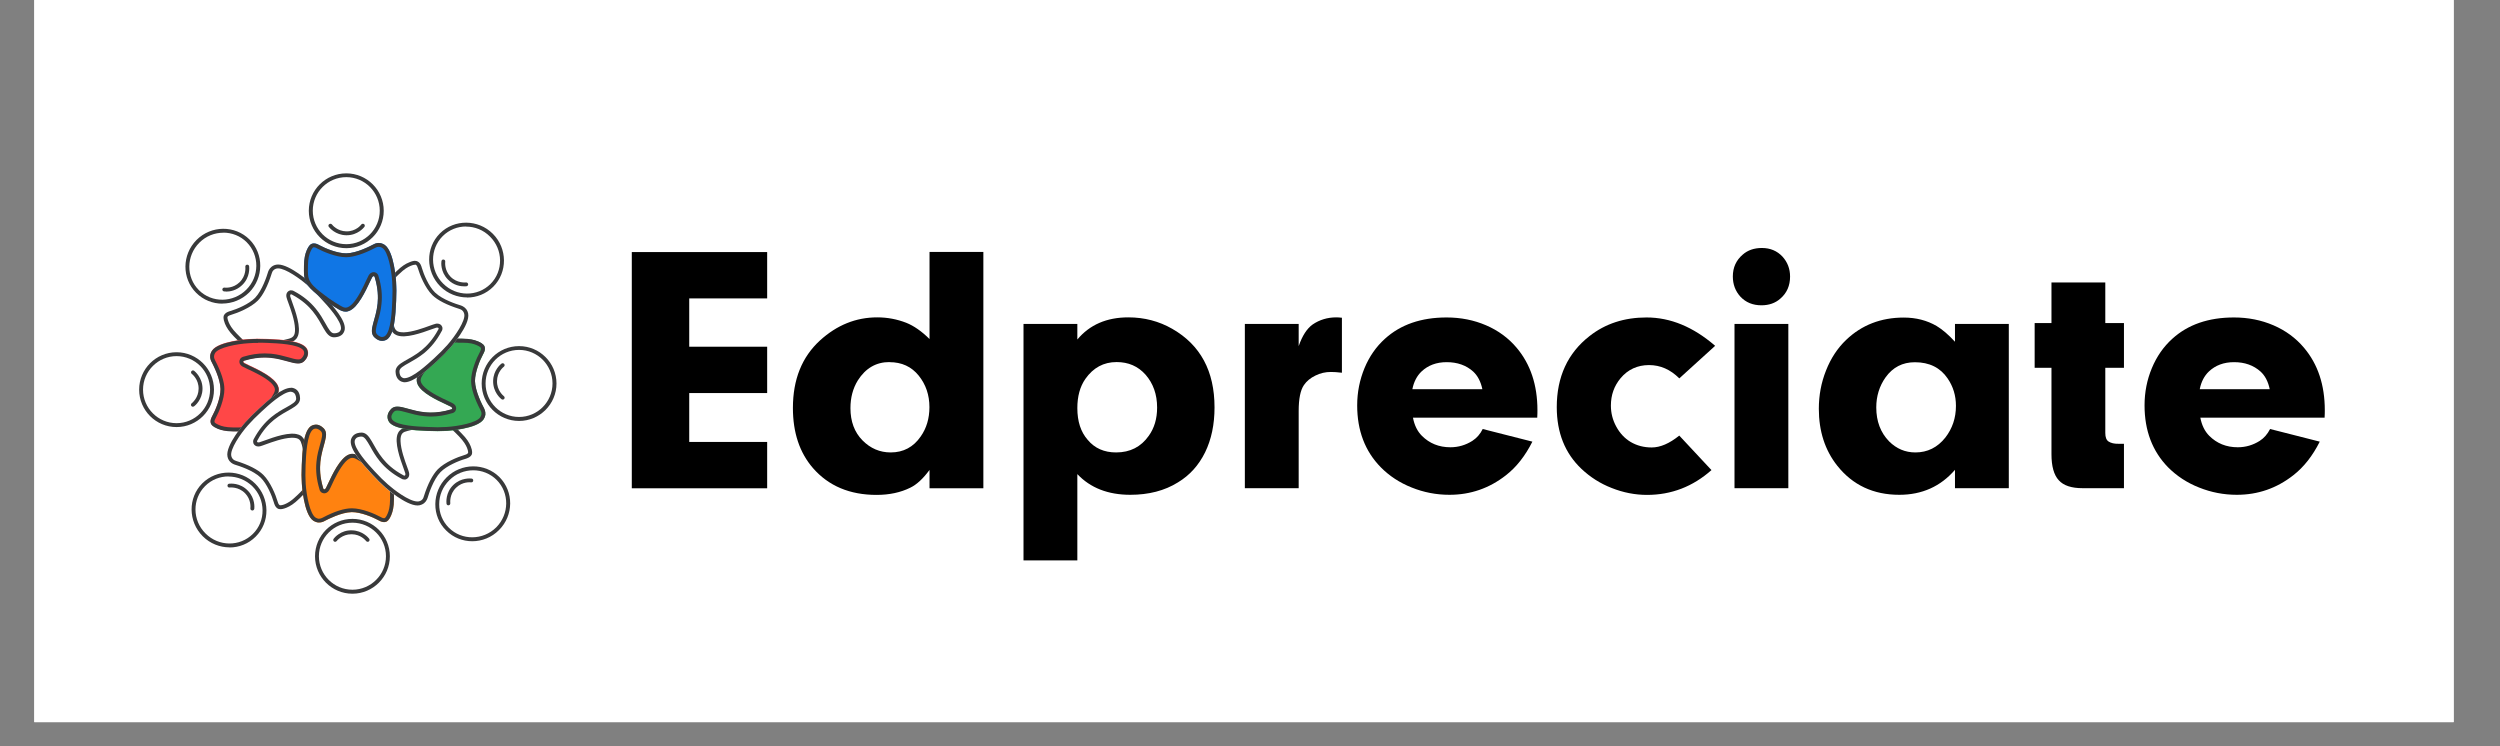 <svg xmlns="http://www.w3.org/2000/svg" xmlns:xlink="http://www.w3.org/1999/xlink" width="134" viewBox="0 0 100.5 30" height="40" preserveAspectRatio="xMidYMid meet"><rect x="0" y="0" width="100.5" height="30" fill="#808080" stroke="none"/><defs><clipPath id="79f90b9e16"><path d="M 1.379 0 L 98.637 0 L 98.637 29.031 L 1.379 29.031 Z M 1.379 0 " clip-rule="nonzero"></path></clipPath></defs><g clip-path="url(#79f90b9e16)"><path fill="#ffffff" d="M 1.379 0 L 98.637 0 L 98.637 29.031 L 1.379 29.031 Z M 1.379 0 " fill-opacity="1" fill-rule="nonzero"></path><path fill="#ffffff" d="M 1.379 0 L 98.637 0 L 98.637 29.031 L 1.379 29.031 Z M 1.379 0 " fill-opacity="1" fill-rule="nonzero"></path></g><path fill="#ffffff" d="M 9.047 13.012 C 8.957 12.797 8.988 12.711 9.004 12.68 C 9.059 12.559 9.203 12.52 9.262 12.504 C 9.527 12.426 10.004 12.223 10.254 11.973 C 10.547 11.672 10.73 11.086 10.773 10.953 C 10.781 10.914 10.816 10.805 10.918 10.723 C 10.918 10.723 10.992 10.664 11.102 10.641 C 11.559 10.547 12.469 11.355 12.469 11.355 C 12.668 11.531 12.797 11.66 13.02 11.898 C 13.422 12.332 13.906 12.887 13.863 13.242 C 13.859 13.273 13.84 13.355 13.77 13.434 C 13.641 13.578 13.418 13.559 13.406 13.559 C 13.074 13.531 12.988 13.016 12.574 12.512 C 12.414 12.312 12.16 12.062 11.75 11.844 C 11.742 11.84 11.723 11.824 11.699 11.832 C 11.699 11.832 11.695 11.832 11.695 11.832 C 11.66 11.844 11.664 11.891 11.672 11.922 C 11.719 12.098 12 12.727 12.02 13.207 C 12.031 13.473 11.949 13.586 11.91 13.625 C 11.828 13.727 11.719 13.754 11.617 13.781 C 11.199 13.891 10.984 13.918 10.602 13.965 C 10.359 13.992 10.105 14.012 9.879 13.918 C 9.723 13.852 9.617 13.742 9.41 13.531 C 9.203 13.316 9.105 13.16 9.047 13.012 Z M 9.047 13.012 " fill-opacity="1" fill-rule="nonzero"></path><path fill="#38393a" d="M 11.18 10.789 C 11.48 10.789 12.066 11.207 12.367 11.473 C 12.555 11.637 12.676 11.758 12.902 12.004 C 13.156 12.277 13.746 12.914 13.707 13.223 C 13.707 13.223 13.699 13.277 13.656 13.324 C 13.59 13.395 13.473 13.398 13.434 13.398 C 13.426 13.398 13.422 13.398 13.418 13.398 C 13.305 13.391 13.219 13.246 13.082 13 C 12.984 12.828 12.867 12.617 12.695 12.41 C 12.469 12.133 12.18 11.895 11.832 11.711 C 11.797 11.684 11.754 11.672 11.707 11.672 C 11.699 11.672 11.688 11.672 11.676 11.672 L 11.656 11.676 L 11.645 11.68 C 11.555 11.711 11.48 11.809 11.52 11.961 C 11.531 12.012 11.559 12.082 11.594 12.18 C 11.688 12.438 11.848 12.875 11.859 13.211 C 11.867 13.352 11.844 13.461 11.789 13.52 C 11.738 13.578 11.668 13.602 11.578 13.625 C 11.172 13.73 10.969 13.758 10.582 13.805 C 10.492 13.816 10.383 13.828 10.277 13.828 C 10.145 13.828 10.031 13.809 9.938 13.77 C 9.816 13.719 9.73 13.629 9.555 13.449 L 9.523 13.418 C 9.309 13.199 9.238 13.059 9.191 12.949 C 9.137 12.816 9.141 12.754 9.145 12.742 C 9.168 12.691 9.266 12.664 9.305 12.652 C 9.547 12.582 10.078 12.371 10.367 12.082 C 10.574 11.867 10.766 11.492 10.922 10.996 C 10.93 10.965 10.953 10.891 11.016 10.844 C 11.016 10.844 11.066 10.805 11.129 10.793 C 11.145 10.789 11.16 10.789 11.18 10.789 M 11.18 10.633 C 11.148 10.633 11.125 10.637 11.098 10.641 C 10.992 10.66 10.918 10.723 10.918 10.723 C 10.816 10.805 10.781 10.914 10.77 10.953 C 10.73 11.086 10.543 11.672 10.254 11.973 C 10.004 12.227 9.527 12.426 9.258 12.504 C 9.203 12.52 9.059 12.559 9 12.68 C 8.988 12.711 8.957 12.797 9.043 13.012 C 9.105 13.16 9.199 13.316 9.406 13.531 C 9.617 13.742 9.719 13.852 9.875 13.918 C 10.004 13.969 10.141 13.988 10.277 13.988 C 10.383 13.988 10.492 13.977 10.602 13.965 C 10.98 13.918 11.195 13.891 11.617 13.781 C 11.715 13.754 11.824 13.723 11.906 13.625 C 11.941 13.586 12.027 13.473 12.016 13.207 C 11.996 12.727 11.715 12.098 11.668 11.922 C 11.66 11.891 11.66 11.844 11.691 11.832 C 11.695 11.832 11.699 11.832 11.699 11.832 C 11.699 11.832 11.703 11.832 11.707 11.832 C 11.723 11.832 11.738 11.844 11.746 11.848 C 12.156 12.066 12.41 12.316 12.57 12.512 C 12.984 13.016 13.07 13.531 13.402 13.559 C 13.406 13.559 13.414 13.559 13.434 13.559 C 13.5 13.559 13.66 13.547 13.77 13.434 C 13.836 13.359 13.855 13.273 13.859 13.242 C 13.906 12.887 13.418 12.332 13.016 11.898 C 12.793 11.66 12.664 11.531 12.465 11.355 C 12.465 11.355 11.652 10.633 11.176 10.633 Z M 11.18 10.633 " fill-opacity="1" fill-rule="nonzero"></path><path fill="#38393a" d="M 9.086 11.719 C 9.047 11.719 9.016 11.715 9.008 11.715 C 8.965 11.711 8.934 11.672 8.938 11.629 C 8.945 11.586 8.984 11.555 9.027 11.562 C 9.059 11.566 9.371 11.598 9.629 11.348 C 9.906 11.082 9.863 10.742 9.863 10.727 C 9.855 10.684 9.887 10.645 9.93 10.641 C 9.969 10.633 10.012 10.664 10.016 10.707 C 10.02 10.75 10.062 11.148 9.734 11.461 C 9.5 11.688 9.227 11.723 9.09 11.723 Z M 9.086 11.719 " fill-opacity="1" fill-rule="nonzero"></path><path fill="#38393a" d="M 8.938 12.207 C 8.555 12.207 8.176 12.062 7.887 11.773 C 7.305 11.191 7.312 10.238 7.902 9.645 C 8.492 9.055 9.445 9.047 10.031 9.629 C 10.613 10.211 10.605 11.164 10.016 11.758 C 9.715 12.055 9.324 12.203 8.938 12.203 Z M 8.98 9.355 C 8.629 9.355 8.281 9.488 8.012 9.758 C 7.484 10.289 7.473 11.141 7.996 11.664 C 8.516 12.184 9.371 12.176 9.902 11.645 C 10.434 11.113 10.438 10.262 9.918 9.738 C 9.66 9.48 9.32 9.352 8.977 9.352 Z M 8.98 9.355 " fill-opacity="1" fill-rule="nonzero"></path><path fill="#ff4747" d="M 8.75 17.223 C 8.531 17.133 8.492 17.051 8.48 17.016 C 8.438 16.895 8.512 16.762 8.539 16.711 C 8.676 16.469 8.871 15.988 8.867 15.633 C 8.863 15.219 8.574 14.668 8.512 14.547 C 8.492 14.512 8.438 14.41 8.453 14.281 C 8.453 14.281 8.465 14.184 8.523 14.094 C 8.777 13.703 9.996 13.629 9.996 13.629 C 10.262 13.613 10.445 13.613 10.773 13.625 C 11.359 13.648 12.098 13.699 12.316 13.98 C 12.336 14.004 12.383 14.078 12.387 14.18 C 12.395 14.375 12.227 14.52 12.215 14.527 C 11.961 14.742 11.535 14.438 10.887 14.375 C 10.633 14.348 10.277 14.352 9.832 14.488 C 9.824 14.488 9.801 14.492 9.789 14.512 C 9.789 14.512 9.785 14.512 9.785 14.516 C 9.77 14.547 9.805 14.578 9.836 14.594 C 9.992 14.688 10.633 14.934 10.988 15.258 C 11.184 15.438 11.207 15.578 11.211 15.633 C 11.219 15.762 11.16 15.859 11.109 15.949 C 10.891 16.324 10.762 16.492 10.523 16.797 C 10.371 16.988 10.203 17.18 9.977 17.273 C 9.82 17.34 9.668 17.332 9.371 17.332 C 9.074 17.328 8.895 17.285 8.75 17.223 Z M 8.75 17.223 " fill-opacity="1" fill-rule="nonzero"></path><path fill="#38393a" d="M 10.375 13.777 C 10.48 13.777 10.598 13.777 10.766 13.785 C 11.137 13.801 12 13.832 12.191 14.078 C 12.191 14.078 12.227 14.125 12.227 14.188 C 12.23 14.285 12.148 14.379 12.113 14.41 C 12.09 14.43 12.059 14.449 11.988 14.449 C 11.887 14.449 11.75 14.41 11.59 14.363 C 11.402 14.312 11.172 14.246 10.902 14.219 C 10.816 14.211 10.73 14.207 10.645 14.207 C 10.367 14.207 10.082 14.25 9.797 14.336 C 9.742 14.348 9.691 14.379 9.66 14.422 L 9.648 14.441 L 9.645 14.453 C 9.602 14.535 9.617 14.66 9.754 14.738 C 9.801 14.762 9.867 14.793 9.961 14.84 C 10.215 14.957 10.633 15.152 10.883 15.379 C 10.984 15.477 11.047 15.57 11.051 15.648 C 11.055 15.727 11.023 15.793 10.973 15.875 C 10.762 16.238 10.637 16.402 10.398 16.707 C 10.266 16.871 10.113 17.055 9.914 17.137 C 9.82 17.176 9.727 17.184 9.562 17.184 C 9.516 17.184 9.469 17.184 9.418 17.184 L 9.371 17.184 C 9.066 17.18 8.914 17.133 8.805 17.086 C 8.672 17.031 8.629 16.984 8.625 16.973 C 8.605 16.918 8.656 16.832 8.676 16.797 C 8.797 16.574 9.023 16.051 9.02 15.641 C 9.02 15.344 8.887 14.941 8.645 14.48 C 8.633 14.453 8.594 14.383 8.605 14.309 C 8.605 14.309 8.613 14.246 8.648 14.188 C 8.797 13.965 9.527 13.824 10.004 13.797 C 10.141 13.785 10.254 13.785 10.371 13.785 M 10.371 13.625 C 10.246 13.625 10.133 13.629 9.992 13.641 C 9.992 13.641 8.777 13.715 8.52 14.105 C 8.457 14.195 8.449 14.289 8.449 14.289 C 8.434 14.418 8.488 14.523 8.508 14.555 C 8.57 14.68 8.859 15.227 8.863 15.645 C 8.867 15.996 8.668 16.477 8.535 16.719 C 8.508 16.773 8.43 16.902 8.477 17.027 C 8.488 17.062 8.531 17.145 8.742 17.234 C 8.891 17.297 9.07 17.34 9.367 17.344 C 9.438 17.344 9.5 17.344 9.559 17.344 C 9.734 17.344 9.852 17.336 9.973 17.285 C 10.195 17.195 10.363 17 10.516 16.809 C 10.754 16.508 10.883 16.336 11.105 15.961 C 11.156 15.871 11.211 15.773 11.203 15.645 C 11.199 15.59 11.18 15.453 10.98 15.27 C 10.629 14.945 9.984 14.699 9.828 14.609 C 9.797 14.594 9.766 14.559 9.777 14.531 C 9.777 14.527 9.781 14.523 9.781 14.523 C 9.797 14.504 9.816 14.504 9.824 14.5 C 10.145 14.402 10.414 14.375 10.637 14.375 C 10.727 14.375 10.809 14.379 10.883 14.387 C 11.363 14.434 11.723 14.613 11.98 14.613 C 12.066 14.613 12.145 14.594 12.207 14.539 C 12.219 14.531 12.387 14.383 12.379 14.191 C 12.375 14.09 12.328 14.016 12.309 13.992 C 12.09 13.711 11.355 13.66 10.766 13.637 C 10.609 13.633 10.484 13.629 10.371 13.629 Z M 10.371 13.625 " fill-opacity="1" fill-rule="nonzero"></path><path fill="#38393a" d="M 7.754 16.352 C 7.73 16.352 7.711 16.34 7.691 16.32 C 7.668 16.285 7.672 16.238 7.707 16.211 C 7.734 16.188 7.977 15.992 7.984 15.633 C 7.992 15.25 7.723 15.039 7.711 15.031 C 7.676 15.004 7.668 14.953 7.695 14.922 C 7.723 14.887 7.77 14.879 7.805 14.906 C 7.82 14.918 8.148 15.176 8.141 15.637 C 8.133 16.066 7.84 16.309 7.805 16.332 C 7.789 16.344 7.773 16.348 7.758 16.348 Z M 7.754 16.352 " fill-opacity="1" fill-rule="nonzero"></path><path fill="#38393a" d="M 7.098 17.168 C 6.266 17.168 5.594 16.496 5.594 15.664 C 5.594 14.836 6.266 14.16 7.098 14.16 C 7.926 14.16 8.602 14.836 8.602 15.664 C 8.602 16.496 7.926 17.168 7.098 17.168 Z M 7.098 14.316 C 6.355 14.316 5.75 14.922 5.75 15.664 C 5.75 16.406 6.355 17.012 7.098 17.012 C 7.84 17.012 8.445 16.406 8.445 15.664 C 8.445 14.922 7.84 14.316 7.098 14.316 Z M 7.098 14.316 " fill-opacity="1" fill-rule="nonzero"></path><path fill="#ffffff" d="M 11.52 20.414 C 11.301 20.5 11.215 20.469 11.184 20.453 C 11.062 20.398 11.023 20.254 11.008 20.195 C 10.93 19.93 10.73 19.453 10.477 19.203 C 10.18 18.91 9.59 18.727 9.457 18.688 C 9.422 18.676 9.309 18.641 9.227 18.539 C 9.227 18.539 9.168 18.465 9.145 18.359 C 9.051 17.902 9.859 16.988 9.859 16.988 C 10.035 16.789 10.164 16.66 10.402 16.438 C 10.836 16.039 11.391 15.551 11.75 15.594 C 11.777 15.598 11.863 15.617 11.938 15.688 C 12.082 15.82 12.066 16.039 12.062 16.051 C 12.035 16.387 11.52 16.469 11.016 16.883 C 10.82 17.043 10.57 17.297 10.352 17.711 C 10.344 17.715 10.332 17.734 10.336 17.758 C 10.336 17.758 10.336 17.762 10.336 17.762 C 10.348 17.797 10.395 17.793 10.426 17.785 C 10.602 17.738 11.23 17.457 11.711 17.438 C 11.977 17.426 12.09 17.512 12.133 17.547 C 12.23 17.633 12.262 17.742 12.285 17.84 C 12.395 18.262 12.422 18.473 12.469 18.855 C 12.496 19.098 12.516 19.352 12.422 19.578 C 12.355 19.734 12.246 19.84 12.035 20.047 C 11.824 20.254 11.664 20.352 11.52 20.41 Z M 11.52 20.414 " fill-opacity="1" fill-rule="nonzero"></path><path fill="#38393a" d="M 11.699 15.75 C 11.707 15.75 11.719 15.75 11.727 15.754 C 11.727 15.754 11.781 15.762 11.828 15.805 C 11.898 15.871 11.906 15.996 11.906 16.039 C 11.895 16.156 11.754 16.238 11.504 16.379 C 11.332 16.473 11.121 16.594 10.914 16.762 C 10.637 16.988 10.402 17.281 10.215 17.625 C 10.184 17.672 10.168 17.73 10.18 17.785 L 10.184 17.805 L 10.184 17.816 C 10.215 17.898 10.289 17.949 10.383 17.949 C 10.418 17.949 10.445 17.941 10.465 17.938 C 10.516 17.926 10.586 17.898 10.684 17.863 C 10.941 17.77 11.379 17.609 11.719 17.598 C 11.73 17.598 11.746 17.598 11.758 17.598 C 11.879 17.598 11.977 17.621 12.027 17.668 C 12.086 17.719 12.105 17.789 12.133 17.879 C 12.238 18.285 12.266 18.488 12.312 18.875 C 12.336 19.082 12.355 19.324 12.277 19.52 C 12.227 19.641 12.137 19.727 11.957 19.902 L 11.922 19.934 C 11.707 20.145 11.566 20.219 11.457 20.266 C 11.352 20.309 11.297 20.312 11.27 20.312 C 11.266 20.312 11.25 20.312 11.246 20.309 C 11.195 20.285 11.168 20.191 11.156 20.148 C 11.086 19.906 10.875 19.375 10.582 19.086 C 10.371 18.879 9.996 18.688 9.496 18.531 C 9.469 18.523 9.395 18.5 9.348 18.438 C 9.348 18.438 9.309 18.391 9.297 18.324 C 9.242 18.062 9.66 17.441 9.973 17.09 C 10.141 16.902 10.262 16.781 10.508 16.551 C 10.77 16.309 11.375 15.746 11.699 15.746 M 11.699 15.59 C 11.34 15.59 10.816 16.051 10.402 16.434 C 10.164 16.656 10.035 16.785 9.855 16.984 C 9.855 16.984 9.047 17.898 9.145 18.355 C 9.164 18.461 9.227 18.535 9.227 18.535 C 9.309 18.637 9.418 18.672 9.457 18.684 C 9.586 18.723 10.176 18.906 10.477 19.199 C 10.73 19.445 10.93 19.926 11.008 20.195 C 11.023 20.25 11.062 20.395 11.18 20.453 C 11.195 20.457 11.223 20.469 11.27 20.469 C 11.324 20.469 11.402 20.457 11.516 20.41 C 11.664 20.348 11.82 20.254 12.035 20.043 C 12.246 19.836 12.355 19.734 12.422 19.574 C 12.516 19.352 12.496 19.094 12.465 18.852 C 12.422 18.473 12.395 18.258 12.285 17.836 C 12.258 17.738 12.227 17.629 12.129 17.543 C 12.094 17.512 11.988 17.434 11.758 17.434 C 11.742 17.434 11.727 17.434 11.711 17.434 C 11.23 17.453 10.602 17.734 10.426 17.781 C 10.414 17.785 10.398 17.785 10.387 17.785 C 10.363 17.785 10.344 17.781 10.336 17.758 C 10.336 17.754 10.332 17.75 10.332 17.75 C 10.332 17.73 10.344 17.711 10.348 17.703 C 10.566 17.293 10.816 17.039 11.012 16.879 C 11.52 16.465 12.031 16.379 12.062 16.047 C 12.062 16.035 12.078 15.812 11.938 15.68 C 11.863 15.613 11.777 15.594 11.746 15.59 C 11.73 15.59 11.715 15.586 11.699 15.586 Z M 11.699 15.59 " fill-opacity="1" fill-rule="nonzero"></path><path fill="#38393a" d="M 10.145 20.52 C 10.145 20.52 10.137 20.52 10.133 20.52 C 10.09 20.516 10.059 20.477 10.066 20.434 C 10.07 20.398 10.102 20.09 9.855 19.832 C 9.586 19.555 9.246 19.598 9.23 19.598 C 9.188 19.605 9.148 19.574 9.145 19.531 C 9.141 19.488 9.168 19.449 9.211 19.445 C 9.258 19.441 9.652 19.398 9.965 19.727 C 10.266 20.035 10.227 20.414 10.223 20.453 C 10.215 20.492 10.184 20.523 10.145 20.523 Z M 10.145 20.52 " fill-opacity="1" fill-rule="nonzero"></path><path fill="#38393a" d="M 9.227 22.004 C 8.84 22.004 8.449 21.855 8.152 21.559 C 7.559 20.965 7.551 20.012 8.133 19.43 C 8.719 18.848 9.672 18.855 10.262 19.445 C 10.547 19.73 10.707 20.109 10.711 20.512 C 10.715 20.914 10.562 21.289 10.277 21.574 C 9.988 21.863 9.609 22.008 9.227 22.008 Z M 9.184 19.152 C 8.844 19.152 8.504 19.281 8.246 19.539 C 7.723 20.062 7.73 20.918 8.262 21.445 C 8.789 21.977 9.645 21.984 10.168 21.461 C 10.422 21.211 10.559 20.871 10.555 20.512 C 10.551 20.152 10.41 19.812 10.152 19.555 C 9.883 19.289 9.531 19.156 9.184 19.156 Z M 9.184 19.152 " fill-opacity="1" fill-rule="nonzero"></path><path fill="#ff8210" d="M 15.73 20.711 C 15.641 20.926 15.555 20.965 15.523 20.977 C 15.398 21.02 15.266 20.945 15.215 20.918 C 14.973 20.781 14.492 20.586 14.141 20.59 C 13.723 20.594 13.172 20.883 13.051 20.945 C 13.02 20.965 12.914 21.02 12.785 21.004 C 12.785 21.004 12.691 20.992 12.598 20.934 C 12.207 20.68 12.137 19.461 12.137 19.461 C 12.117 19.195 12.117 19.012 12.133 18.688 C 12.156 18.098 12.203 17.359 12.484 17.141 C 12.508 17.125 12.586 17.074 12.684 17.074 C 12.879 17.062 13.023 17.234 13.031 17.242 C 13.246 17.496 12.945 17.922 12.879 18.57 C 12.855 18.824 12.855 19.18 12.992 19.625 C 12.992 19.637 12.996 19.656 13.016 19.668 C 13.016 19.668 13.02 19.672 13.023 19.672 C 13.055 19.688 13.082 19.656 13.102 19.625 C 13.191 19.465 13.438 18.824 13.762 18.469 C 13.941 18.273 14.082 18.25 14.137 18.25 C 14.266 18.238 14.367 18.297 14.453 18.348 C 14.828 18.566 14.996 18.699 15.301 18.934 C 15.492 19.086 15.684 19.254 15.777 19.48 C 15.844 19.637 15.84 19.789 15.836 20.086 C 15.832 20.383 15.789 20.562 15.727 20.711 Z M 15.73 20.711 " fill-opacity="1" fill-rule="nonzero"></path><path fill="#38393a" d="M 12.695 17.23 C 12.793 17.23 12.883 17.312 12.91 17.344 C 12.984 17.434 12.945 17.594 12.867 17.867 C 12.816 18.055 12.746 18.289 12.723 18.555 C 12.684 18.914 12.727 19.285 12.84 19.66 C 12.848 19.715 12.879 19.766 12.926 19.797 L 12.941 19.809 L 12.953 19.812 C 12.98 19.824 13.008 19.832 13.035 19.832 C 13.113 19.832 13.188 19.785 13.234 19.703 C 13.262 19.656 13.293 19.59 13.336 19.496 C 13.453 19.242 13.652 18.824 13.879 18.574 C 13.977 18.469 14.07 18.41 14.148 18.406 C 14.152 18.406 14.16 18.406 14.164 18.406 C 14.234 18.406 14.301 18.438 14.371 18.48 C 14.734 18.695 14.898 18.82 15.203 19.059 C 15.367 19.188 15.551 19.344 15.633 19.539 C 15.684 19.66 15.684 19.785 15.68 20.035 L 15.68 20.082 C 15.676 20.387 15.629 20.539 15.582 20.648 C 15.527 20.781 15.48 20.82 15.465 20.828 C 15.457 20.832 15.449 20.832 15.438 20.832 C 15.387 20.832 15.324 20.797 15.289 20.777 C 15.074 20.66 14.555 20.434 14.148 20.434 L 14.137 20.434 C 13.84 20.434 13.438 20.562 12.973 20.809 C 12.949 20.82 12.895 20.852 12.824 20.852 C 12.816 20.852 12.809 20.852 12.801 20.852 C 12.797 20.852 12.738 20.84 12.684 20.805 C 12.461 20.656 12.32 19.926 12.289 19.453 C 12.277 19.199 12.273 19.031 12.285 18.691 C 12.301 18.32 12.336 17.457 12.582 17.266 C 12.582 17.266 12.625 17.23 12.688 17.23 L 12.695 17.23 M 12.695 17.07 C 12.695 17.07 12.688 17.07 12.684 17.07 C 12.582 17.074 12.508 17.121 12.484 17.141 C 12.203 17.359 12.152 18.094 12.129 18.684 C 12.117 19.012 12.117 19.191 12.133 19.457 C 12.133 19.457 12.207 20.676 12.598 20.934 C 12.688 20.992 12.785 21.004 12.785 21.004 C 12.797 21.004 12.812 21.004 12.824 21.004 C 12.934 21.004 13.02 20.961 13.051 20.941 C 13.172 20.879 13.719 20.594 14.137 20.586 C 14.141 20.586 14.145 20.586 14.148 20.586 C 14.5 20.586 14.973 20.781 15.215 20.914 C 15.254 20.938 15.344 20.988 15.438 20.988 C 15.465 20.988 15.492 20.984 15.52 20.973 C 15.555 20.961 15.637 20.922 15.727 20.707 C 15.789 20.559 15.836 20.379 15.836 20.082 C 15.84 19.785 15.844 19.637 15.781 19.477 C 15.688 19.25 15.492 19.082 15.301 18.93 C 15 18.695 14.828 18.562 14.453 18.344 C 14.371 18.297 14.281 18.242 14.168 18.242 C 14.156 18.242 14.148 18.242 14.141 18.242 C 14.086 18.246 13.945 18.27 13.766 18.465 C 13.441 18.816 13.191 19.461 13.102 19.617 C 13.086 19.645 13.062 19.672 13.039 19.672 C 13.035 19.672 13.027 19.672 13.023 19.668 C 13.02 19.668 13.016 19.664 13.016 19.664 C 12.996 19.652 12.992 19.629 12.992 19.621 C 12.855 19.176 12.855 18.816 12.879 18.566 C 12.945 17.918 13.246 17.492 13.031 17.238 C 13.023 17.227 12.883 17.066 12.695 17.066 Z M 12.695 17.07 " fill-opacity="1" fill-rule="nonzero"></path><path fill="#38393a" d="M 13.473 21.781 C 13.457 21.781 13.441 21.777 13.426 21.766 C 13.391 21.738 13.387 21.688 13.414 21.656 C 13.441 21.617 13.699 21.305 14.145 21.32 C 14.574 21.328 14.816 21.621 14.84 21.656 C 14.867 21.688 14.859 21.738 14.828 21.766 C 14.793 21.789 14.742 21.785 14.719 21.75 C 14.695 21.723 14.5 21.48 14.141 21.477 C 14.137 21.477 14.129 21.477 14.125 21.477 C 13.754 21.477 13.543 21.738 13.535 21.75 C 13.52 21.77 13.496 21.781 13.473 21.781 Z M 13.473 21.781 " fill-opacity="1" fill-rule="nonzero"></path><path fill="#38393a" d="M 14.168 23.867 C 13.336 23.867 12.664 23.191 12.664 22.363 C 12.664 21.531 13.336 20.859 14.168 20.859 C 14.996 20.859 15.672 21.531 15.672 22.363 C 15.672 23.191 14.996 23.867 14.168 23.867 Z M 14.168 21.012 C 13.422 21.012 12.82 21.617 12.82 22.359 C 12.82 23.102 13.422 23.707 14.168 23.707 C 14.91 23.707 15.516 23.102 15.516 22.359 C 15.516 21.617 14.91 21.012 14.168 21.012 Z M 14.168 21.012 " fill-opacity="1" fill-rule="nonzero"></path><path fill="#ffffff" d="M 18.918 17.941 C 19.004 18.156 18.973 18.246 18.961 18.277 C 18.902 18.395 18.758 18.434 18.703 18.449 C 18.434 18.527 17.957 18.73 17.707 18.98 C 17.418 19.281 17.234 19.871 17.191 20.004 C 17.18 20.039 17.148 20.152 17.043 20.234 C 17.043 20.234 16.969 20.293 16.863 20.312 C 16.406 20.41 15.492 19.602 15.492 19.602 C 15.293 19.426 15.168 19.297 14.941 19.055 C 14.543 18.621 14.055 18.066 14.102 17.711 C 14.102 17.684 14.121 17.598 14.191 17.523 C 14.324 17.379 14.543 17.395 14.559 17.395 C 14.891 17.422 14.977 17.938 15.387 18.445 C 15.547 18.641 15.805 18.891 16.215 19.109 C 16.223 19.117 16.242 19.129 16.262 19.125 C 16.262 19.125 16.266 19.125 16.27 19.121 C 16.301 19.109 16.301 19.066 16.289 19.031 C 16.242 18.859 15.965 18.227 15.945 17.746 C 15.934 17.48 16.016 17.367 16.051 17.328 C 16.137 17.23 16.246 17.199 16.344 17.172 C 16.766 17.062 16.98 17.035 17.359 16.992 C 17.602 16.961 17.855 16.945 18.082 17.035 C 18.242 17.102 18.344 17.211 18.551 17.422 C 18.762 17.637 18.855 17.793 18.914 17.941 Z M 18.918 17.941 " fill-opacity="1" fill-rule="nonzero"></path><path fill="#38393a" d="M 17.684 17.121 C 17.816 17.121 17.93 17.141 18.023 17.18 C 18.145 17.23 18.234 17.32 18.41 17.5 L 18.441 17.531 C 18.652 17.75 18.727 17.891 18.773 18 C 18.836 18.156 18.816 18.207 18.816 18.207 C 18.793 18.258 18.699 18.285 18.656 18.297 C 18.414 18.367 17.883 18.578 17.598 18.867 C 17.391 19.082 17.195 19.457 17.039 19.953 C 17.031 19.984 17.012 20.059 16.949 20.105 C 16.949 20.105 16.898 20.145 16.832 20.156 C 16.816 20.16 16.801 20.16 16.785 20.16 C 16.441 20.16 15.812 19.668 15.598 19.477 C 15.41 19.312 15.289 19.191 15.059 18.945 C 14.809 18.672 14.219 18.035 14.258 17.727 C 14.258 17.727 14.266 17.672 14.309 17.625 C 14.371 17.555 14.492 17.551 14.527 17.551 C 14.535 17.551 14.543 17.551 14.543 17.551 C 14.656 17.559 14.742 17.703 14.883 17.949 C 14.977 18.121 15.098 18.332 15.266 18.539 C 15.492 18.816 15.785 19.055 16.129 19.238 C 16.168 19.266 16.211 19.277 16.254 19.277 C 16.266 19.277 16.277 19.277 16.289 19.277 L 16.309 19.273 L 16.32 19.27 C 16.406 19.238 16.48 19.141 16.441 18.988 C 16.43 18.938 16.402 18.867 16.367 18.77 C 16.273 18.512 16.113 18.074 16.102 17.738 C 16.094 17.594 16.121 17.484 16.172 17.426 C 16.223 17.367 16.293 17.348 16.383 17.324 C 16.789 17.215 16.992 17.191 17.379 17.145 C 17.469 17.133 17.578 17.121 17.684 17.121 M 17.684 16.965 C 17.578 16.965 17.469 16.973 17.359 16.988 C 16.98 17.035 16.766 17.062 16.344 17.172 C 16.246 17.195 16.137 17.227 16.055 17.324 C 16.02 17.363 15.934 17.477 15.945 17.742 C 15.965 18.223 16.246 18.855 16.293 19.027 C 16.301 19.062 16.301 19.109 16.27 19.117 C 16.266 19.117 16.262 19.121 16.262 19.121 C 16.262 19.121 16.258 19.121 16.254 19.121 C 16.238 19.121 16.223 19.109 16.215 19.105 C 15.805 18.887 15.551 18.637 15.391 18.438 C 14.977 17.934 14.891 17.422 14.559 17.391 C 14.555 17.391 14.547 17.391 14.527 17.391 C 14.461 17.391 14.301 17.402 14.191 17.52 C 14.125 17.594 14.105 17.68 14.102 17.707 C 14.055 18.062 14.543 18.617 14.945 19.051 C 15.168 19.293 15.297 19.422 15.496 19.598 C 15.496 19.598 16.309 20.32 16.785 20.32 C 16.812 20.32 16.84 20.316 16.867 20.312 C 16.973 20.289 17.047 20.23 17.047 20.23 C 17.148 20.148 17.184 20.035 17.195 20 C 17.234 19.867 17.418 19.277 17.711 18.977 C 17.957 18.727 18.438 18.523 18.703 18.449 C 18.762 18.43 18.906 18.391 18.965 18.273 C 18.977 18.238 19.008 18.152 18.922 17.938 C 18.859 17.789 18.766 17.633 18.555 17.422 C 18.348 17.207 18.246 17.098 18.086 17.035 C 17.961 16.98 17.824 16.965 17.688 16.965 Z M 17.684 16.965 " fill-opacity="1" fill-rule="nonzero"></path><path fill="#38393a" d="M 18.027 20.316 C 17.988 20.316 17.953 20.285 17.949 20.246 C 17.945 20.203 17.902 19.805 18.227 19.492 C 18.539 19.195 18.914 19.234 18.957 19.238 C 19 19.242 19.031 19.281 19.023 19.324 C 19.02 19.367 18.98 19.398 18.938 19.391 C 18.902 19.387 18.594 19.355 18.336 19.605 C 18.059 19.871 18.102 20.211 18.102 20.227 C 18.105 20.27 18.078 20.309 18.035 20.312 C 18.031 20.312 18.027 20.312 18.027 20.312 Z M 18.027 20.316 " fill-opacity="1" fill-rule="nonzero"></path><path fill="#38393a" d="M 18.984 21.758 C 18.602 21.758 18.223 21.613 17.934 21.324 C 17.648 21.043 17.496 20.664 17.5 20.262 C 17.504 19.863 17.66 19.484 17.949 19.195 C 18.539 18.605 19.492 18.598 20.078 19.18 C 20.66 19.766 20.652 20.719 20.059 21.309 C 19.762 21.609 19.371 21.758 18.984 21.758 Z M 19.027 18.906 C 18.676 18.906 18.324 19.039 18.059 19.309 C 17.801 19.566 17.656 19.902 17.656 20.266 C 17.652 20.625 17.789 20.961 18.043 21.215 C 18.562 21.734 19.418 21.727 19.949 21.199 C 20.477 20.668 20.484 19.812 19.965 19.293 C 19.707 19.035 19.367 18.906 19.023 18.906 Z M 19.027 18.906 " fill-opacity="1" fill-rule="nonzero"></path><path fill="#34a853" d="M 19.215 13.727 C 19.43 13.816 19.469 13.902 19.48 13.934 C 19.523 14.059 19.449 14.191 19.422 14.242 C 19.289 14.484 19.094 14.965 19.094 15.32 C 19.102 15.734 19.387 16.285 19.453 16.406 C 19.469 16.438 19.523 16.543 19.512 16.672 C 19.512 16.672 19.5 16.766 19.441 16.859 C 19.184 17.25 17.965 17.324 17.965 17.324 C 17.699 17.34 17.52 17.34 17.191 17.324 C 16.602 17.305 15.863 17.254 15.645 16.973 C 15.629 16.949 15.582 16.875 15.578 16.773 C 15.57 16.578 15.738 16.434 15.746 16.426 C 16.004 16.211 16.426 16.516 17.078 16.578 C 17.328 16.605 17.688 16.602 18.129 16.465 C 18.141 16.465 18.16 16.461 18.176 16.441 C 18.176 16.441 18.176 16.438 18.176 16.438 C 18.191 16.406 18.16 16.375 18.129 16.355 C 17.973 16.266 17.328 16.02 16.973 15.695 C 16.777 15.516 16.758 15.375 16.754 15.32 C 16.742 15.191 16.801 15.09 16.852 15.004 C 17.07 14.629 17.203 14.461 17.438 14.156 C 17.59 13.965 17.758 13.773 17.984 13.68 C 18.145 13.613 18.293 13.617 18.59 13.621 C 18.887 13.625 19.066 13.668 19.215 13.73 Z M 19.215 13.727 " fill-opacity="1" fill-rule="nonzero"></path><path fill="#38393a" d="M 18.398 13.777 C 18.445 13.777 18.492 13.777 18.543 13.777 L 18.59 13.777 C 18.895 13.777 19.043 13.824 19.152 13.871 C 19.289 13.926 19.328 13.977 19.332 13.988 C 19.352 14.039 19.305 14.125 19.285 14.164 C 19.164 14.383 18.934 14.91 18.938 15.32 C 18.941 15.617 19.07 16.02 19.312 16.48 C 19.328 16.508 19.363 16.574 19.355 16.652 C 19.355 16.656 19.344 16.715 19.309 16.77 C 19.164 16.996 18.43 17.133 17.957 17.164 C 17.816 17.172 17.707 17.176 17.586 17.176 C 17.48 17.176 17.367 17.172 17.199 17.164 C 16.828 17.152 15.961 17.117 15.77 16.871 C 15.77 16.871 15.734 16.824 15.734 16.766 C 15.73 16.664 15.816 16.57 15.848 16.543 C 15.871 16.523 15.902 16.504 15.977 16.504 C 16.078 16.504 16.211 16.543 16.371 16.586 C 16.559 16.637 16.793 16.707 17.059 16.73 C 17.145 16.738 17.234 16.746 17.32 16.746 C 17.594 16.746 17.879 16.699 18.164 16.613 C 18.223 16.605 18.27 16.574 18.305 16.527 L 18.312 16.512 L 18.316 16.5 C 18.359 16.418 18.344 16.293 18.207 16.215 C 18.16 16.188 18.094 16.156 18 16.113 C 17.746 15.996 17.328 15.801 17.078 15.57 C 16.977 15.477 16.914 15.379 16.91 15.301 C 16.906 15.227 16.938 15.16 16.988 15.078 C 17.199 14.715 17.324 14.551 17.562 14.246 C 17.695 14.082 17.848 13.898 18.043 13.816 C 18.141 13.777 18.234 13.77 18.398 13.77 M 18.398 13.613 C 18.219 13.613 18.105 13.621 17.984 13.672 C 17.758 13.766 17.59 13.957 17.438 14.148 C 17.203 14.453 17.07 14.621 16.852 14.996 C 16.801 15.086 16.742 15.184 16.754 15.312 C 16.758 15.367 16.777 15.504 16.973 15.688 C 17.328 16.012 17.973 16.258 18.129 16.348 C 18.156 16.367 18.191 16.398 18.176 16.426 C 18.176 16.43 18.176 16.434 18.176 16.434 C 18.16 16.453 18.137 16.457 18.129 16.457 C 17.812 16.555 17.539 16.582 17.32 16.582 C 17.23 16.582 17.148 16.578 17.074 16.57 C 16.59 16.523 16.234 16.344 15.977 16.344 C 15.887 16.344 15.812 16.363 15.746 16.418 C 15.738 16.426 15.57 16.574 15.578 16.766 C 15.582 16.867 15.629 16.941 15.645 16.965 C 15.863 17.246 16.602 17.297 17.191 17.32 C 17.348 17.324 17.469 17.328 17.586 17.328 C 17.711 17.328 17.828 17.324 17.965 17.316 C 17.965 17.316 19.184 17.242 19.441 16.852 C 19.5 16.762 19.512 16.664 19.512 16.664 C 19.523 16.535 19.469 16.434 19.453 16.398 C 19.387 16.277 19.102 15.73 19.094 15.312 C 19.094 14.961 19.289 14.477 19.422 14.234 C 19.453 14.184 19.527 14.055 19.48 13.93 C 19.469 13.895 19.43 13.812 19.215 13.723 C 19.066 13.66 18.887 13.617 18.59 13.613 C 18.52 13.613 18.457 13.609 18.398 13.609 Z M 18.398 13.613 " fill-opacity="1" fill-rule="nonzero"></path><path fill="#38393a" d="M 20.207 16.062 C 20.191 16.062 20.176 16.059 20.16 16.047 C 20.125 16.02 19.816 15.77 19.824 15.312 C 19.832 14.883 20.125 14.641 20.16 14.617 C 20.195 14.594 20.242 14.598 20.27 14.633 C 20.297 14.668 20.289 14.715 20.254 14.742 C 20.227 14.762 19.984 14.961 19.98 15.32 C 19.973 15.703 20.242 15.914 20.254 15.926 C 20.289 15.949 20.297 16 20.27 16.035 C 20.254 16.055 20.23 16.066 20.207 16.066 Z M 20.207 16.062 " fill-opacity="1" fill-rule="nonzero"></path><path fill="#38393a" d="M 20.867 16.922 C 20.035 16.922 19.363 16.246 19.363 15.418 C 19.363 14.586 20.035 13.914 20.867 13.914 C 21.695 13.914 22.371 14.586 22.371 15.418 C 22.371 16.246 21.695 16.922 20.867 16.922 Z M 20.867 14.066 C 20.121 14.066 19.52 14.672 19.52 15.414 C 19.52 16.156 20.121 16.762 20.867 16.762 C 21.609 16.762 22.211 16.156 22.211 15.414 C 22.211 14.672 21.609 14.066 20.867 14.066 Z M 20.867 14.066 " fill-opacity="1" fill-rule="nonzero"></path><path fill="#ffffff" d="M 16.445 10.539 C 16.66 10.453 16.75 10.484 16.781 10.496 C 16.902 10.555 16.941 10.699 16.957 10.758 C 17.031 11.023 17.234 11.5 17.488 11.75 C 17.785 12.043 18.375 12.223 18.508 12.266 C 18.543 12.277 18.656 12.312 18.738 12.414 C 18.738 12.414 18.797 12.488 18.82 12.594 C 18.914 13.051 18.105 13.965 18.105 13.965 C 17.93 14.164 17.801 14.293 17.559 14.516 C 17.129 14.914 16.57 15.402 16.215 15.359 C 16.188 15.355 16.102 15.336 16.027 15.266 C 15.883 15.133 15.898 14.914 15.902 14.902 C 15.93 14.566 16.441 14.484 16.949 14.07 C 17.145 13.91 17.395 13.656 17.613 13.242 C 17.621 13.238 17.633 13.219 17.629 13.195 C 17.629 13.195 17.629 13.191 17.629 13.188 C 17.617 13.156 17.57 13.156 17.539 13.168 C 17.363 13.215 16.73 13.496 16.254 13.516 C 15.984 13.527 15.875 13.441 15.832 13.406 C 15.734 13.32 15.703 13.211 15.68 13.113 C 15.57 12.691 15.543 12.48 15.496 12.098 C 15.465 11.855 15.449 11.602 15.543 11.375 C 15.605 11.215 15.715 11.113 15.93 10.906 C 16.141 10.695 16.301 10.602 16.445 10.543 Z M 16.445 10.539 " fill-opacity="1" fill-rule="nonzero"></path><path fill="#38393a" d="M 16.691 10.637 C 16.691 10.637 16.711 10.637 16.715 10.641 C 16.766 10.668 16.793 10.762 16.805 10.801 C 16.875 11.043 17.086 11.574 17.379 11.863 C 17.59 12.07 17.965 12.262 18.465 12.418 C 18.492 12.426 18.566 12.449 18.613 12.512 C 18.613 12.512 18.652 12.562 18.664 12.629 C 18.719 12.887 18.301 13.508 17.988 13.863 C 17.82 14.051 17.699 14.172 17.453 14.402 C 17.191 14.641 16.586 15.203 16.262 15.203 C 16.254 15.203 16.246 15.203 16.234 15.203 C 16.234 15.203 16.18 15.195 16.133 15.152 C 16.062 15.086 16.055 14.957 16.059 14.914 C 16.066 14.801 16.211 14.715 16.461 14.578 C 16.629 14.484 16.84 14.363 17.051 14.195 C 17.328 13.965 17.562 13.676 17.746 13.328 C 17.781 13.281 17.793 13.227 17.785 13.172 L 17.781 13.152 L 17.777 13.141 C 17.75 13.059 17.672 13.008 17.578 13.008 C 17.547 13.008 17.516 13.012 17.5 13.02 C 17.449 13.031 17.379 13.059 17.277 13.094 C 17.02 13.188 16.582 13.348 16.246 13.359 C 16.234 13.359 16.219 13.359 16.207 13.359 C 16.086 13.359 15.988 13.336 15.938 13.289 C 15.879 13.238 15.855 13.168 15.832 13.078 C 15.727 12.668 15.699 12.469 15.652 12.082 C 15.625 11.871 15.605 11.633 15.688 11.438 C 15.738 11.316 15.828 11.227 16.008 11.051 L 16.043 11.02 C 16.258 10.809 16.398 10.734 16.508 10.688 C 16.613 10.645 16.668 10.641 16.695 10.641 M 16.695 10.484 C 16.641 10.484 16.562 10.496 16.449 10.547 C 16.301 10.605 16.145 10.703 15.934 10.91 C 15.719 11.117 15.609 11.219 15.547 11.379 C 15.453 11.602 15.469 11.859 15.5 12.102 C 15.547 12.48 15.574 12.695 15.684 13.117 C 15.707 13.215 15.738 13.328 15.836 13.41 C 15.875 13.441 15.977 13.52 16.207 13.52 C 16.223 13.52 16.238 13.52 16.254 13.52 C 16.734 13.5 17.367 13.219 17.539 13.172 C 17.551 13.168 17.566 13.168 17.578 13.168 C 17.602 13.168 17.625 13.176 17.629 13.195 C 17.629 13.199 17.633 13.203 17.633 13.203 C 17.637 13.227 17.621 13.242 17.617 13.25 C 17.398 13.66 17.148 13.914 16.953 14.074 C 16.449 14.488 15.934 14.574 15.902 14.906 C 15.902 14.922 15.887 15.141 16.031 15.273 C 16.102 15.34 16.191 15.359 16.219 15.363 C 16.234 15.367 16.25 15.367 16.266 15.367 C 16.621 15.367 17.148 14.906 17.562 14.523 C 17.801 14.301 17.93 14.172 18.105 13.973 C 18.105 13.973 18.914 13.059 18.82 12.602 C 18.801 12.496 18.738 12.422 18.738 12.422 C 18.656 12.32 18.543 12.285 18.508 12.273 C 18.375 12.234 17.789 12.051 17.488 11.758 C 17.234 11.512 17.035 11.031 16.957 10.766 C 16.941 10.707 16.902 10.562 16.781 10.508 C 16.77 10.5 16.742 10.488 16.691 10.488 Z M 16.695 10.484 " fill-opacity="1" fill-rule="nonzero"></path><path fill="#38393a" d="M 18.672 11.512 C 18.527 11.512 18.238 11.48 18 11.23 C 17.699 10.918 17.738 10.543 17.746 10.5 C 17.75 10.457 17.789 10.426 17.832 10.434 C 17.875 10.438 17.906 10.477 17.898 10.52 C 17.895 10.555 17.863 10.863 18.109 11.121 C 18.375 11.395 18.719 11.355 18.734 11.355 C 18.773 11.348 18.812 11.379 18.82 11.422 C 18.824 11.465 18.793 11.504 18.754 11.508 C 18.742 11.508 18.715 11.512 18.668 11.512 Z M 18.672 11.512 " fill-opacity="1" fill-rule="nonzero"></path><path fill="#38393a" d="M 18.777 11.957 C 18.391 11.957 17.996 11.809 17.699 11.512 C 17.109 10.918 17.102 9.965 17.684 9.383 C 18.266 8.801 19.223 8.809 19.812 9.398 C 20.402 9.988 20.41 10.945 19.828 11.527 C 19.539 11.816 19.16 11.961 18.777 11.961 Z M 18.734 9.105 C 18.395 9.105 18.055 9.234 17.797 9.492 C 17.273 10.016 17.281 10.871 17.812 11.398 C 18.34 11.93 19.195 11.938 19.719 11.414 C 20.238 10.895 20.23 10.039 19.699 9.512 C 19.434 9.242 19.082 9.109 18.734 9.109 Z M 18.734 9.105 " fill-opacity="1" fill-rule="nonzero"></path><path fill="#1076e5" d="M 12.328 10.066 C 12.418 9.848 12.504 9.809 12.535 9.801 C 12.66 9.754 12.793 9.828 12.844 9.859 C 13.086 9.992 13.566 10.188 13.922 10.184 C 14.336 10.18 14.887 9.891 15.008 9.828 C 15.039 9.809 15.145 9.754 15.273 9.77 C 15.273 9.77 15.367 9.781 15.461 9.84 C 15.852 10.098 15.922 11.312 15.922 11.312 C 15.941 11.582 15.941 11.762 15.926 12.09 C 15.902 12.68 15.855 13.414 15.574 13.633 C 15.551 13.652 15.477 13.699 15.375 13.703 C 15.18 13.711 15.035 13.543 15.027 13.531 C 14.812 13.277 15.117 12.852 15.18 12.203 C 15.207 11.953 15.203 11.594 15.066 11.148 C 15.066 11.141 15.062 11.117 15.043 11.105 C 15.043 11.105 15.039 11.105 15.035 11.102 C 15.008 11.086 14.977 11.121 14.957 11.152 C 14.867 11.309 14.621 11.953 14.297 12.305 C 14.117 12.5 13.977 12.523 13.922 12.527 C 13.793 12.535 13.691 12.48 13.605 12.43 C 13.23 12.207 13.062 12.078 12.758 11.84 C 12.566 11.691 12.375 11.523 12.281 11.293 C 12.215 11.137 12.219 10.984 12.223 10.688 C 12.227 10.391 12.27 10.211 12.332 10.066 Z M 12.328 10.066 " fill-opacity="1" fill-rule="nonzero"></path><path fill="#38393a" d="M 15.23 9.926 C 15.23 9.926 15.246 9.926 15.258 9.926 C 15.262 9.926 15.32 9.934 15.375 9.969 C 15.598 10.117 15.738 10.848 15.766 11.324 C 15.781 11.574 15.785 11.742 15.77 12.082 C 15.754 12.453 15.723 13.316 15.477 13.508 C 15.477 13.508 15.43 13.543 15.363 13.547 C 15.266 13.547 15.176 13.465 15.148 13.43 C 15.074 13.344 15.113 13.184 15.191 12.91 C 15.246 12.719 15.312 12.488 15.336 12.219 C 15.375 11.863 15.336 11.492 15.219 11.113 C 15.211 11.059 15.18 11.008 15.133 10.977 L 15.117 10.965 L 15.105 10.961 C 15.078 10.945 15.051 10.941 15.02 10.941 C 14.941 10.941 14.867 10.988 14.82 11.07 C 14.797 11.117 14.766 11.184 14.719 11.277 C 14.602 11.531 14.406 11.949 14.18 12.199 C 14.082 12.301 13.988 12.363 13.91 12.367 C 13.902 12.367 13.898 12.367 13.891 12.367 C 13.82 12.367 13.758 12.332 13.684 12.289 C 13.324 12.078 13.16 11.953 12.855 11.715 C 12.688 11.582 12.504 11.43 12.426 11.234 C 12.375 11.113 12.375 10.984 12.379 10.734 L 12.379 10.691 C 12.383 10.387 12.43 10.234 12.477 10.125 C 12.543 9.969 12.59 9.945 12.59 9.945 C 12.598 9.941 12.609 9.941 12.617 9.941 C 12.672 9.941 12.734 9.977 12.766 9.996 C 12.984 10.113 13.504 10.34 13.91 10.34 L 13.922 10.34 C 14.219 10.336 14.621 10.207 15.082 9.965 C 15.105 9.953 15.164 9.922 15.23 9.922 M 15.23 9.766 C 15.121 9.766 15.035 9.812 15.008 9.828 C 14.887 9.891 14.34 10.18 13.922 10.184 C 13.918 10.184 13.914 10.184 13.91 10.184 C 13.559 10.184 13.082 9.988 12.844 9.859 C 12.805 9.836 12.715 9.785 12.617 9.785 C 12.59 9.785 12.566 9.789 12.535 9.801 C 12.504 9.809 12.418 9.852 12.328 10.066 C 12.266 10.211 12.223 10.391 12.219 10.688 C 12.215 10.984 12.211 11.133 12.277 11.293 C 12.371 11.52 12.566 11.688 12.754 11.84 C 13.059 12.078 13.227 12.207 13.602 12.43 C 13.684 12.477 13.777 12.527 13.891 12.527 C 13.902 12.527 13.91 12.527 13.918 12.527 C 13.973 12.523 14.109 12.504 14.293 12.309 C 14.617 11.953 14.867 11.309 14.957 11.152 C 14.969 11.129 14.992 11.102 15.02 11.102 C 15.023 11.102 15.027 11.102 15.035 11.105 C 15.039 11.105 15.039 11.105 15.043 11.105 C 15.059 11.121 15.062 11.145 15.066 11.152 C 15.199 11.598 15.203 11.953 15.18 12.203 C 15.113 12.855 14.809 13.277 15.027 13.535 C 15.035 13.543 15.172 13.703 15.359 13.703 C 15.367 13.703 15.367 13.703 15.375 13.703 C 15.473 13.699 15.547 13.652 15.57 13.637 C 15.855 13.418 15.902 12.68 15.926 12.09 C 15.938 11.762 15.938 11.582 15.922 11.316 C 15.922 11.316 15.848 10.098 15.457 9.84 C 15.367 9.781 15.273 9.77 15.273 9.77 C 15.258 9.77 15.242 9.77 15.23 9.77 Z M 15.23 9.766 " fill-opacity="1" fill-rule="nonzero"></path><path fill="#38393a" d="M 13.934 9.457 C 13.934 9.457 13.922 9.457 13.914 9.457 C 13.484 9.449 13.242 9.152 13.219 9.121 C 13.191 9.086 13.199 9.035 13.234 9.012 C 13.27 8.984 13.316 8.992 13.344 9.023 C 13.363 9.051 13.562 9.293 13.922 9.301 C 14.305 9.309 14.516 9.039 14.527 9.023 C 14.551 8.992 14.602 8.984 14.637 9.012 C 14.668 9.035 14.676 9.086 14.648 9.121 C 14.625 9.152 14.379 9.457 13.938 9.457 Z M 13.934 9.457 " fill-opacity="1" fill-rule="nonzero"></path><path fill="#38393a" d="M 13.922 9.977 C 13.09 9.977 12.414 9.301 12.414 8.473 C 12.414 7.641 13.09 6.969 13.922 6.969 C 14.75 6.969 15.426 7.641 15.426 8.473 C 15.426 9.301 14.75 9.977 13.922 9.977 Z M 13.922 7.121 C 13.176 7.121 12.574 7.727 12.574 8.469 C 12.574 9.211 13.176 9.816 13.922 9.816 C 14.664 9.816 15.266 9.211 15.266 8.469 C 15.266 7.727 14.664 7.121 13.922 7.121 Z M 13.922 7.121 " fill-opacity="1" fill-rule="nonzero"></path><path fill="#000000" d="M 27.707 11.996 L 27.707 13.938 L 30.84 13.938 L 30.84 15.801 L 27.707 15.801 L 27.707 17.766 L 30.84 17.766 L 30.84 19.629 L 25.398 19.629 L 25.398 10.133 L 30.84 10.133 L 30.84 11.996 Z M 27.707 11.996 " fill-opacity="1" fill-rule="nonzero"></path><path fill="#000000" d="M 37.367 13.629 L 37.367 10.129 L 39.531 10.129 L 39.531 19.629 L 37.367 19.629 L 37.367 18.891 C 37.109 19.242 36.852 19.48 36.594 19.605 C 36.207 19.797 35.754 19.895 35.238 19.895 C 34.16 19.895 33.309 19.535 32.684 18.82 C 32.145 18.199 31.875 17.395 31.875 16.398 C 31.875 15.254 32.238 14.352 32.961 13.688 C 33.645 13.066 34.41 12.758 35.266 12.758 C 35.672 12.758 36.062 12.832 36.434 12.977 C 36.734 13.098 37.047 13.312 37.367 13.629 Z M 35.758 14.555 C 35.219 14.555 34.797 14.801 34.484 15.293 C 34.285 15.617 34.188 15.988 34.188 16.406 C 34.188 16.941 34.348 17.375 34.672 17.703 C 34.992 18.027 35.371 18.188 35.805 18.188 C 36.316 18.188 36.719 17.973 37.012 17.547 C 37.246 17.215 37.363 16.82 37.363 16.367 C 37.363 15.879 37.219 15.457 36.934 15.102 C 36.641 14.738 36.25 14.559 35.758 14.559 Z M 35.758 14.555 " fill-opacity="1" fill-rule="nonzero"></path><path fill="#000000" d="M 41.145 13.023 L 43.309 13.023 L 43.309 13.648 C 43.805 13.055 44.488 12.758 45.359 12.758 C 46.004 12.758 46.594 12.914 47.125 13.219 C 48.258 13.867 48.824 14.922 48.824 16.375 C 48.824 17.062 48.699 17.664 48.445 18.184 C 48.191 18.699 47.832 19.102 47.355 19.391 C 46.816 19.727 46.176 19.891 45.438 19.891 C 44.543 19.891 43.832 19.613 43.309 19.059 L 43.309 22.527 L 41.145 22.527 Z M 44.887 14.555 C 44.367 14.555 43.949 14.781 43.633 15.23 C 43.414 15.543 43.309 15.938 43.309 16.406 C 43.309 16.938 43.445 17.363 43.727 17.684 C 44.008 18.02 44.387 18.188 44.867 18.188 C 45.43 18.188 45.867 17.965 46.18 17.52 C 46.402 17.211 46.516 16.836 46.516 16.383 C 46.516 15.855 46.359 15.414 46.051 15.062 C 45.75 14.723 45.363 14.555 44.887 14.555 Z M 44.887 14.555 " fill-opacity="1" fill-rule="nonzero"></path><path fill="#000000" d="M 50.043 13.023 L 52.207 13.023 L 52.207 13.914 C 52.352 13.496 52.539 13.207 52.77 13.043 C 53.047 12.855 53.363 12.758 53.723 12.758 C 53.77 12.758 53.844 12.762 53.945 12.773 L 53.945 14.984 C 53.762 14.961 53.613 14.953 53.5 14.953 C 53.281 14.953 53.074 15 52.879 15.098 C 52.68 15.195 52.527 15.32 52.418 15.48 C 52.277 15.684 52.207 16.031 52.207 16.523 L 52.207 19.625 L 50.043 19.625 Z M 50.043 13.023 " fill-opacity="1" fill-rule="nonzero"></path><path fill="#000000" d="M 61.797 16.789 L 56.801 16.789 C 56.859 17.098 56.98 17.34 57.16 17.52 C 57.465 17.824 57.844 17.98 58.305 17.98 C 58.629 17.98 58.922 17.891 59.188 17.723 C 59.363 17.609 59.504 17.453 59.605 17.246 L 61.602 17.754 C 61.316 18.324 60.961 18.777 60.539 19.105 C 59.871 19.629 59.113 19.891 58.27 19.891 C 57.738 19.891 57.234 19.793 56.75 19.598 C 56.266 19.406 55.852 19.133 55.508 18.785 C 54.875 18.141 54.559 17.312 54.559 16.297 C 54.559 15.766 54.66 15.27 54.852 14.801 C 55.047 14.332 55.32 13.938 55.676 13.617 C 56.305 13.047 57.133 12.762 58.152 12.762 C 58.723 12.762 59.254 12.867 59.742 13.078 C 60.23 13.289 60.641 13.59 60.969 13.98 C 61.527 14.641 61.805 15.48 61.805 16.492 C 61.805 16.555 61.805 16.656 61.797 16.789 Z M 59.59 15.641 C 59.527 15.344 59.406 15.109 59.227 14.941 C 58.945 14.684 58.586 14.559 58.156 14.559 C 57.746 14.559 57.41 14.684 57.145 14.934 C 56.961 15.109 56.836 15.348 56.777 15.645 L 59.586 15.645 Z M 59.59 15.641 " fill-opacity="1" fill-rule="nonzero"></path><path fill="#000000" d="M 67.508 17.512 L 68.801 18.898 C 68.051 19.562 67.188 19.895 66.211 19.895 C 65.727 19.895 65.25 19.801 64.789 19.617 C 64.328 19.438 63.926 19.18 63.574 18.848 C 62.91 18.219 62.582 17.391 62.582 16.367 C 62.582 15.152 63.02 14.195 63.902 13.508 C 64.539 13.008 65.301 12.762 66.191 12.762 C 67.152 12.762 68.07 13.141 68.949 13.902 L 67.508 15.211 C 67.148 14.852 66.746 14.676 66.289 14.676 C 65.832 14.676 65.441 14.852 65.148 15.203 C 64.887 15.516 64.758 15.883 64.758 16.305 C 64.758 16.602 64.828 16.883 64.973 17.148 C 65.117 17.414 65.309 17.621 65.551 17.766 C 65.801 17.914 66.086 17.988 66.398 17.988 C 66.742 17.988 67.113 17.828 67.504 17.512 Z M 67.508 17.512 " fill-opacity="1" fill-rule="nonzero"></path><path fill="#000000" d="M 70.828 9.969 C 71.164 9.969 71.441 10.086 71.656 10.316 C 71.859 10.539 71.961 10.809 71.961 11.117 C 71.961 11.484 71.832 11.781 71.566 12.008 C 71.367 12.184 71.113 12.273 70.809 12.273 C 70.461 12.273 70.18 12.156 69.965 11.926 C 69.762 11.703 69.66 11.434 69.66 11.113 C 69.66 10.754 69.793 10.461 70.059 10.234 C 70.258 10.059 70.516 9.969 70.828 9.969 Z M 71.891 13.023 L 71.891 19.625 L 69.727 19.625 L 69.727 13.023 Z M 71.891 13.023 " fill-opacity="1" fill-rule="nonzero"></path><path fill="#000000" d="M 78.59 13.742 L 78.59 13.023 L 80.754 13.023 L 80.754 19.625 L 78.59 19.625 L 78.59 18.887 C 78.012 19.555 77.266 19.891 76.352 19.891 C 75.309 19.891 74.477 19.5 73.859 18.723 C 73.363 18.098 73.117 17.332 73.117 16.434 C 73.117 15.895 73.211 15.383 73.406 14.895 C 73.598 14.406 73.867 13.996 74.215 13.664 C 74.84 13.066 75.613 12.766 76.531 12.766 C 77.023 12.766 77.465 12.879 77.852 13.105 C 78.086 13.246 78.332 13.457 78.59 13.738 Z M 76.977 14.562 C 76.48 14.562 76.09 14.766 75.801 15.168 C 75.551 15.52 75.426 15.926 75.426 16.379 C 75.426 16.934 75.598 17.391 75.941 17.742 C 76.238 18.039 76.59 18.188 77 18.188 C 77.484 18.188 77.887 17.988 78.203 17.59 C 78.484 17.227 78.629 16.805 78.629 16.316 C 78.629 15.902 78.516 15.535 78.293 15.211 C 78 14.781 77.562 14.562 76.98 14.562 Z M 76.977 14.562 " fill-opacity="1" fill-rule="nonzero"></path><path fill="#000000" d="M 84.633 14.785 L 84.633 17.406 C 84.633 17.578 84.676 17.691 84.766 17.75 C 84.863 17.812 84.996 17.844 85.16 17.84 L 85.383 17.84 L 85.383 19.625 L 83.719 19.625 C 83.273 19.625 82.953 19.52 82.762 19.305 C 82.566 19.094 82.469 18.742 82.469 18.258 L 82.469 14.785 L 81.793 14.785 L 81.793 12.988 L 82.469 12.988 L 82.469 11.355 L 84.633 11.355 L 84.633 12.988 L 85.383 12.988 L 85.383 14.785 Z M 84.633 14.785 " fill-opacity="1" fill-rule="nonzero"></path><path fill="#000000" d="M 93.445 16.789 L 88.453 16.789 C 88.512 17.098 88.633 17.34 88.812 17.52 C 89.117 17.824 89.496 17.98 89.957 17.98 C 90.281 17.98 90.574 17.891 90.84 17.723 C 91.016 17.609 91.152 17.453 91.258 17.246 L 93.254 17.754 C 92.969 18.324 92.613 18.777 92.191 19.105 C 91.523 19.629 90.766 19.891 89.922 19.891 C 89.391 19.891 88.887 19.793 88.402 19.598 C 87.914 19.406 87.504 19.133 87.156 18.785 C 86.527 18.141 86.211 17.312 86.211 16.297 C 86.211 15.766 86.309 15.27 86.504 14.801 C 86.699 14.332 86.973 13.938 87.328 13.617 C 87.957 13.047 88.781 12.762 89.805 12.762 C 90.375 12.762 90.906 12.867 91.395 13.078 C 91.883 13.289 92.293 13.59 92.621 13.98 C 93.18 14.641 93.457 15.48 93.457 16.492 C 93.457 16.555 93.457 16.656 93.449 16.789 Z M 91.242 15.641 C 91.18 15.344 91.059 15.109 90.879 14.941 C 90.594 14.684 90.238 14.559 89.809 14.559 C 89.398 14.559 89.062 14.684 88.797 14.934 C 88.613 15.109 88.488 15.348 88.43 15.645 L 91.238 15.645 Z M 91.242 15.641 " fill-opacity="1" fill-rule="nonzero"></path></svg>
